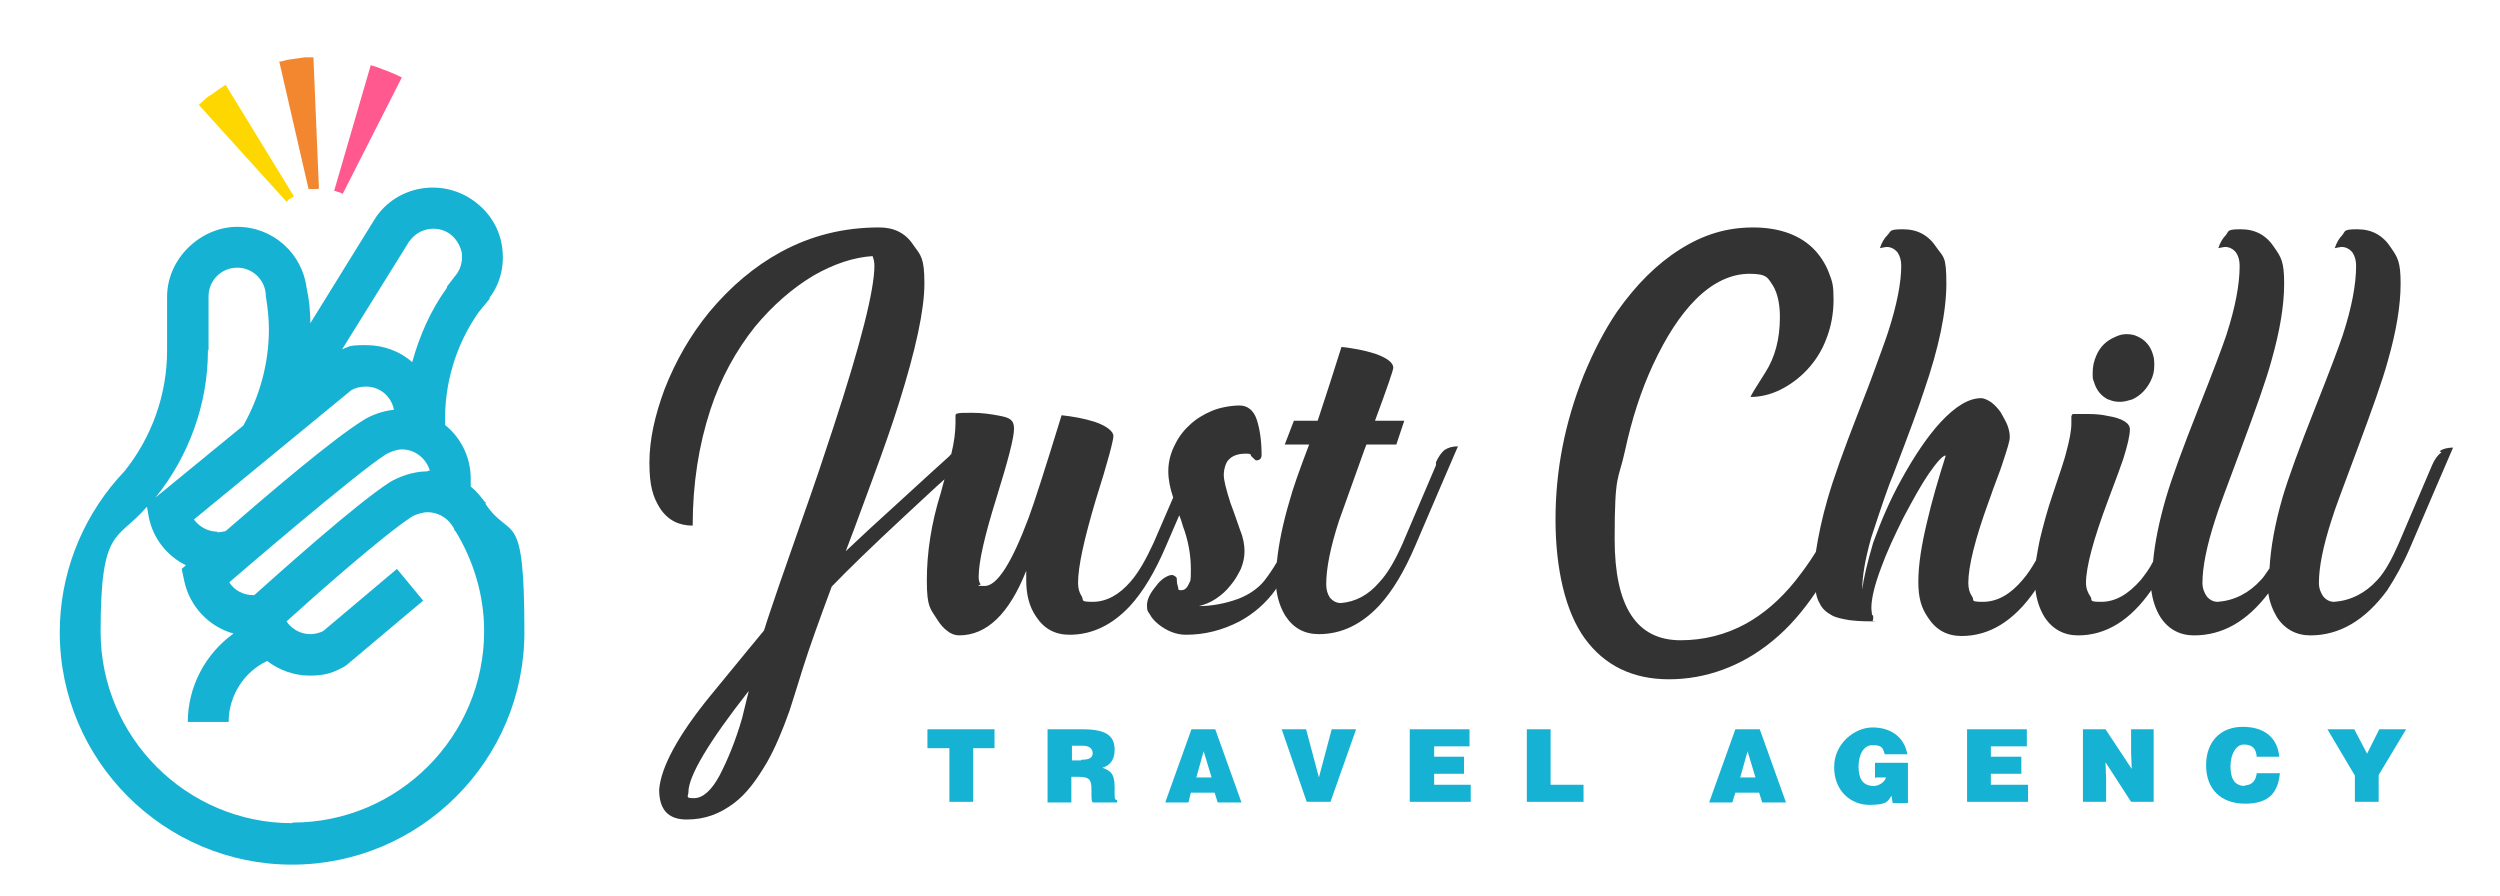 <?xml version="1.0" encoding="UTF-8"?>
<svg id="Layer_1" data-name="Layer 1" xmlns="http://www.w3.org/2000/svg" version="1.1" viewBox="0 0 410 147" width="410" height="147">
  <defs>
    <style>
      .cls-1 {
        fill: #f3872f;
      }

      .cls-1, .cls-2, .cls-3, .cls-4, .cls-5 {
        stroke-width: 0px;
      }

      .cls-2 {
        fill: gold;
      }

      .cls-3 {
        fill: #ff598f;
      }

      .cls-4 {
        fill: #15b2d3;
      }

      .cls-5 {
        fill: #333;
      }
    </style>
  </defs>
  <g>
    <path class="cls-4" d="M79.7,82.5s0,0,0,0c0,0-.1-.2-.2-.2h0c-.7-.9-1.4-1.8-2.3-2.5,0-.4,0-.8,0-1.3,0-3.5-1.6-6.7-4.2-8.8-.2-6.6,1.7-13.1,5.5-18.5l1.8-2.2v-.2c1.9-2.5,2.5-5.6,2-8.6s-2.2-5.6-4.8-7.4c-5.2-3.6-12.4-2.3-15.9,2.9l-10.7,17.3c0-1.9-.2-3.9-.6-5.7h0c-.7-5.7-5.5-10.1-11.4-10.1s-11.5,5.1-11.5,11.5v8.8c0,7.2-2.5,14.2-7,19.8l-1.1,1.2h0c-6.1,7-9.5,15.9-9.5,25.2,0,21,17.1,38.1,38.1,38.1s38.1-17.1,38.1-38.1-2.2-14.8-6.4-21.1ZM70.1,77.3c-2.5,0-4.9,1-6.2,1.8-5.6,3.6-18.5,15.2-22.2,18.5,0,0-.1,0-.2,0-1.6,0-3.1-.8-3.9-2.1.8-.7,20.8-17.9,25.7-21,.5-.3,1.7-.8,2.6-.8,2.2,0,4,1.5,4.6,3.5,0,0-.2,0-.3,0ZM35.7,87.2c-1.6,0-3-.8-3.9-2l25.8-21.2c.7-.4,1.5-.6,2.4-.6,2.3,0,4.2,1.6,4.6,3.8-2,.2-3.9,1-5,1.7-5.3,3.3-15.9,12.4-22.6,18.2-.4.1-.9.2-1.4.2ZM67.2,39.5c1.5-2.1,4.4-2.6,6.5-1.2,1,.7,1.7,1.8,2,3,.2,1.2,0,2.4-.7,3.5l-1.7,2.2v.2c-2.7,3.7-4.5,7.9-5.7,12.2-2-1.8-4.7-2.8-7.6-2.8s-2.6.2-3.9.7l11-17.7ZM34.2,57.4v-8.8c0-2.6,2.1-4.7,4.7-4.7s4.7,2.1,4.7,4.7h0c.3,1.8.5,3.6.5,5.4,0,5.6-1.5,11-4.2,15.8l-14.4,11.8h0c5.5-6.8,8.6-15.4,8.6-24.1ZM47.9,135c-17.3,0-31.4-14.1-31.4-31.4s2.7-14.8,7.6-20.5l.3,1.7c.7,3.5,3,6.4,6.1,7.9l-.7.6.4,1.9c.9,4.3,4.1,7.6,8.1,8.7-4.6,3.3-7.5,8.7-7.5,14.5h6.7c0-4.3,2.5-8.2,6.3-10,2,1.5,4.4,2.4,7,2.4s3.9-.5,5.7-1.5l.3-.2,12.6-10.6-4.3-5.2-12.1,10.2c-.6.3-1.4.5-2.1.5-1.5,0-2.8-.7-3.7-1.8h0c0-.1-.2-.2-.2-.3,4.3-3.9,15.8-14.1,20.6-17.2.5-.3,1.7-.7,2.5-.7,1.6,0,3.1.8,4,2.1,0,0,0,0,0,0,.2.3.4.6.5,1h.1c3,4.9,4.7,10.6,4.7,16.4,0,17.3-14.1,31.4-31.4,31.4Z"/>
    <g>
      <path class="cls-2" d="M48.2,32.2c-.2.1-.4.3-.6.4-.1,0-.2.1-.3.2,0,0-.2.2-.3.3l-14.4-15.9,1-.9c.3-.3.7-.6,1.1-.8.7-.5,1.5-1.1,2.3-1.6l11.2,18.3Z"/>
      <path class="cls-1" d="M52.2,31c-.1,0-.3,0-.4,0-.1,0-.3,0-.4,0-.1,0-.3,0-.4,0-.1,0-.2,0-.4,0l-4.8-20.9c.5,0,.9-.2,1.4-.3l1.4-.2,1.4-.2h1.4c0,0,.9,21.4.9,21.4Z"/>
      <path class="cls-3" d="M65.9,12.7c-.8-.4-1.7-.8-2.5-1.1-.9-.3-1.7-.7-2.6-.9l-6,20.6c.3,0,.5.2.7.2.2,0,.5.2.7.3l9.7-19.1Z"/>
    </g>
  </g>
  <g>
    <g>
      <path class="cls-5" d="M235.5,76.3l-5.5,12.9c-1.2,2.7-2.4,4.8-3.8,6.3-1.8,2.1-3.9,3.2-6.3,3.4-.7,0-1.3-.3-1.8-.9-.4-.6-.6-1.3-.6-2.2,0-2.6.7-6.1,2.1-10.4.5-1.4,1.8-5,3.9-10.9.2-.6.4-1.1.6-1.6h4.9l1.3-3.9h-4.8c2-5.4,3-8.3,3-8.7,0-.8-1-1.6-3-2.3-1.9-.6-3.7-.9-5.5-1.1-1.2,3.8-2.5,7.9-3.9,12.1h-3.9l-1.5,3.9h4c-1.6,4.2-2.7,7.3-3.2,9.2-1.1,3.7-1.8,7.1-2.1,10.1-.7,1.2-1.4,2.2-2.1,3.1-1,1.2-2.4,2.2-4.2,2.9-2.2.8-4.4,1.2-6.5,1.2.9-.2,1.9-.6,2.8-1.2.9-.6,1.7-1.3,2.4-2.2.7-.8,1.2-1.7,1.7-2.7.4-1,.6-1.9.6-2.9s-.2-2.2-.7-3.4c-.3-.8-.8-2.4-1.6-4.5-.7-2.2-1.1-3.7-1.1-4.6s.3-2.1.9-2.6c.6-.6,1.5-.9,2.7-.9s.6.2,1,.5c.4.4.6.6.7.6.6,0,.9-.3.9-.9,0-2.3-.3-4.3-.8-5.8-.5-1.5-1.5-2.3-2.8-2.3s-3.2.3-4.6.9c-1.4.6-2.7,1.4-3.7,2.4-1.1,1-1.9,2.2-2.5,3.5-.6,1.3-.9,2.6-.9,4s.3,2.8.8,4.3c0,0,0,0,0,0l-3.2,7.4c-1.2,2.6-2.4,4.8-3.8,6.4-1.9,2.2-4,3.3-6.2,3.3s-1.4-.3-1.8-.9c-.4-.6-.6-1.3-.6-2.2,0-2.7,1-7.2,2.9-13.6,2-6.3,2.9-9.8,2.9-10.5s-1-1.6-3-2.3c-1.9-.6-3.7-.9-5.5-1.1-2.7,8.8-4.5,14.4-5.4,16.8-2.8,7.5-5.2,11.2-7.2,11.2s-.6-.1-.7-.3c-.2-.3-.3-.6-.3-1.2,0-2.5,1-6.8,2.9-12.9,1.9-6.1,2.9-9.9,2.9-11.4s-.8-1.8-2.3-2.1c-1.5-.3-3-.5-4.5-.5s-2.1,0-2.4.1c-.3,0-.4.2-.4.3s0,.2,0,.5c0,.3,0,.5,0,.7,0,1.4-.2,3.2-.7,5.2-.1,0-.2.2-.3.3-1.2,1.1-3.9,3.5-7.9,7.2-4.1,3.7-7.1,6.5-9.1,8.4,2-5.2,3.4-9.2,4.5-12.1,1.7-4.6,3.1-8.6,4.2-12.1,2.8-8.9,4.2-15.4,4.2-19.7s-.6-4.6-1.8-6.3c-1.3-2-3.2-2.9-5.6-2.9-5.8,0-11.1,1.3-16.1,4-4.4,2.4-8.3,5.7-11.8,9.9-3.1,3.8-5.5,8-7.3,12.6-1.6,4.3-2.5,8.3-2.5,12.1s.6,5.6,1.7,7.4c1.3,2,3.1,2.9,5.4,2.9,0-6.9,1-13.2,2.9-19,1.7-5.2,4.2-9.7,7.3-13.6,2.9-3.5,6.1-6.3,9.6-8.4,3.3-1.9,6.6-3,9.7-3.2.2.5.3,1,.3,1.6,0,3.9-2.2,12.7-6.7,26.4-1.4,4.3-3.1,9.4-5.2,15.3-2.1,6-3.3,9.5-3.7,10.6-1,3-1.9,5.5-2.5,7.5-.5.6-3.4,4.1-8.8,10.7-5.3,6.5-8.1,11.7-8.4,15.4,0,3.3,1.5,4.9,4.5,4.9s5.4-.9,7.8-2.7c2-1.5,3.7-3.8,5.4-6.7,1.3-2.3,2.5-5.1,3.7-8.5.4-1.2,1.1-3.5,2.2-7,1.1-3.5,2.7-7.9,4.7-13.3,2.6-2.7,6.6-6.6,12.1-11.7,2.5-2.3,4.6-4.3,6.4-5.9-.2.7-.4,1.4-.6,2.2-1.6,5.1-2.3,9.9-2.3,14.4s.6,4.6,1.7,6.4c.5.8,1.1,1.5,1.7,1.9.6.5,1.3.7,1.9.7,4.5,0,8.2-3.5,11-10.6,0,.6,0,1.1,0,1.6,0,2.3.5,4.3,1.6,5.9,1.3,2,3.1,3,5.5,3,3.7,0,7-1.6,9.9-4.7,2.2-2.4,4.1-5.6,5.9-9.8l2.2-5.1c.2.5.4,1.1.6,1.8.9,2.4,1.3,4.8,1.3,7.1s-.1,1.7-.3,2.3c-.3.7-.7,1.1-1.3,1.1s-.4-.2-.5-.5c-.1-.3-.2-.7-.2-1.1s0-.5-.3-.7c-.2-.1-.3-.2-.5-.2-.4,0-.8.2-1.3.5-.4.3-.9.7-1.3,1.3-1,1.2-1.5,2.2-1.5,3.2s.2,1,.5,1.5c.3.6.8,1.1,1.4,1.6,1.4,1.1,2.9,1.7,4.5,1.7,3,0,5.9-.7,8.8-2.2,2.4-1.3,4.4-3.1,5.9-5.2,0,0,0-.1.1-.2.2,1.7.7,3.2,1.5,4.5,1.3,2,3.1,3,5.5,3,3.7,0,7-1.6,9.9-4.7,2.2-2.4,4.1-5.6,5.9-9.8l4.2-9.8,2.8-6.5c-.9,0-1.6.2-2.2.6-.5.4-1,1.1-1.4,2ZM121.7,117.8c-1.1,3.8-2.4,6.9-3.7,9.4-1.3,2.4-2.7,3.7-4.2,3.7s-.9-.3-.9-1c0-2.6,3.3-8.2,9.9-16.6l-1.1,4.5Z"/>
      <path class="cls-5" d="M345.8,65.5c.6.3,1.2.4,1.9.4.7,0,1.3-.2,2-.4,1.3-.6,2.3-1.6,3-3,.4-.8.6-1.6.6-2.5,0-.6,0-1.2-.2-1.8-.4-1.4-1.2-2.4-2.5-3-.6-.3-1.2-.4-1.9-.4-.7,0-1.3.2-1.9.5-1.4.6-2.4,1.6-3,3-.4.9-.6,1.8-.6,2.8s0,1,.2,1.5c.4,1.4,1.2,2.4,2.5,3Z"/>
      <path class="cls-5" d="M400.4,74.2c-.6.4-1.1,1.1-1.5,2l-5.5,12.9c-1.1,2.5-2.2,4.6-3.5,6-2,2.2-4.4,3.4-7.1,3.6-.7,0-1.3-.3-1.8-.9-.4-.6-.7-1.3-.7-2.2,0-2.6.7-6.1,2.1-10.4.5-1.7,2-5.6,4.3-11.8,2.3-6.2,4-10.9,4.9-14.2,1.4-4.9,2.1-9.1,2.1-12.7s-.5-4.3-1.6-5.9c-1.3-2-3.1-3-5.5-3s-1.9.3-2.5,1c-.5.5-.9,1.2-1.2,2.1.5-.1.9-.2,1.1-.2.7,0,1.3.3,1.8.9.4.6.6,1.3.6,2.2,0,3-.7,6.8-2.2,11.4-.6,1.8-2.1,5.8-4.6,12.1-2.5,6.3-4.3,11.2-5.3,14.6-1.2,4.2-1.9,8-2.1,11.5-.5.7-.9,1.4-1.4,1.9-2,2.2-4.4,3.4-7.1,3.6-.7,0-1.3-.3-1.8-.9-.4-.6-.7-1.3-.7-2.2,0-2.6.7-6.1,2.1-10.4.5-1.7,2-5.6,4.3-11.8,2.3-6.2,4-10.9,4.9-14.2,1.4-4.9,2.1-9.1,2.1-12.7s-.5-4.3-1.6-5.9c-1.3-2-3.1-3-5.5-3s-1.9.3-2.5,1c-.5.5-.9,1.2-1.2,2.1.5-.1.9-.2,1.1-.2.7,0,1.3.3,1.8.9.4.6.6,1.3.6,2.2,0,3-.7,6.8-2.2,11.4-.6,1.8-2.1,5.8-4.6,12.1-2.5,6.3-4.3,11.2-5.3,14.6-1.1,3.8-1.8,7.2-2.1,10.4-.6,1.2-1.3,2.1-2,3-2.1,2.4-4.2,3.6-6.5,3.6s-1.3-.3-1.8-.9c-.4-.6-.7-1.3-.7-2.2,0-2.6,1.2-7.1,3.6-13.5,1.4-3.7,2.2-5.9,2.5-6.8.7-2.2,1.1-3.9,1.1-4.9s-1.2-1.8-3.7-2.2c-.9-.2-1.9-.3-3-.3-.5,0-1.3,0-2.5,0-.1,0-.2,0-.3.1,0,.1-.1.2-.1.3s0,.3,0,.6c0,.3,0,.5,0,.6,0,1.1-.3,2.7-.9,4.9-.2.8-.9,3-2.1,6.5-1,2.9-1.6,5.3-2.1,7.3-.3,1.3-.5,2.6-.7,3.7-.7,1.2-1.4,2.3-2.2,3.2-2,2.4-4.2,3.6-6.5,3.6s-1.3-.3-1.8-.9c-.4-.6-.6-1.3-.6-2.2,0-2.7,1.1-7.2,3.4-13.5.2-.5.4-1.1.6-1.7.9-2.4,1.5-4,1.7-4.7.7-2.1,1.1-3.4,1.1-4s-.1-1.2-.4-2c-.3-.7-.7-1.4-1.1-2.1-.5-.7-1-1.2-1.5-1.6-.6-.4-1.2-.7-1.7-.7-2,0-4.2,1.3-6.7,4-2.1,2.3-4.2,5.4-6.3,9.2-1.9,3.4-3.4,6.9-4.7,10.5-1,3.4-1.6,6-1.8,7.7,0-2.2.5-5.1,1.5-8.6,1.7-5.2,2.9-8.7,3.6-10.3,2.6-6.8,4.3-11.4,5-13.6,2.5-7.2,3.7-13.1,3.7-17.7s-.5-4.3-1.6-5.9c-1.3-2-3.1-3-5.5-3s-1.9.3-2.6,1c-.5.5-.9,1.2-1.2,2.1.5-.1.9-.2,1.1-.2.7,0,1.3.3,1.8.9.4.6.6,1.3.6,2.2,0,2.7-.7,6.4-2.2,11-.6,1.8-1.4,3.9-2.3,6.4-.3.9-1.2,3.2-2.6,6.8-2.3,5.9-4,10.6-5,14.1-.9,3.1-1.5,6-1.9,8.6-1.1,1.8-2.3,3.4-3.4,4.8-2.5,3.1-5.2,5.4-8.1,7-3.3,1.8-6.9,2.7-10.7,2.7-7.2,0-10.8-5.5-10.8-16.6s.6-9.4,1.7-14.5c1.1-5.1,2.6-9.8,4.6-14.1,2.1-4.5,4.4-8.1,7-10.7,2.8-2.8,5.8-4.2,8.8-4.2s3,.7,3.9,2c.7,1.2,1.1,2.9,1.1,5.1,0,3.6-.8,6.6-2.4,9.1-1.6,2.5-2.4,3.8-2.4,4,1.6,0,3.3-.4,4.9-1.2s3.1-1.9,4.4-3.3c1.3-1.4,2.4-3.1,3.1-5,.8-2,1.2-4.2,1.2-6.5s-.2-2.9-.7-4.2c-.5-1.4-1.3-2.7-2.3-3.8-2.3-2.5-5.8-3.8-10.2-3.8s-8.2,1.2-12,3.6c-3.8,2.4-7.2,5.8-10.3,10.2-2.1,3.1-3.9,6.6-5.5,10.5-3.1,7.8-4.6,15.6-4.6,23.6s1.6,15.1,4.8,19.5c3.2,4.4,7.8,6.7,13.8,6.7s11.9-2.1,17-6.3c2.7-2.2,5-4.9,7.1-8,.1.7.3,1.3.6,1.8.4.9,1.1,1.5,2,2,.7.4,1.7.6,2.9.8.8.1,2,.2,3.6.2s.2,0,.2-.1c0,0,.1-.2.1-.3s0-.2,0-.3v-.2c0,0-.2-.2-.2-.2,0-.3-.1-.7-.1-1.1,0-1.5.5-3.7,1.6-6.6.9-2.5,2.2-5.3,3.7-8.3,1.5-2.8,2.8-5.2,4.1-7.1,1.4-2,2.3-3,2.8-3-1.3,4.1-2.3,7.6-3,10.6-1,4.1-1.5,7.4-1.5,10.1s.5,4.3,1.6,5.9c1.3,2,3.1,3,5.5,3,4.6,0,8.6-2.5,12-7.4,0,0,0-.1.1-.2.2,1.7.7,3.2,1.5,4.5,1.3,2,3.2,3,5.5,3,4.6,0,8.6-2.5,12-7.4,0,0,0,0,0-.1.2,1.7.7,3.2,1.5,4.5,1.3,2,3.2,3,5.5,3,4.7,0,8.7-2.3,12.2-6.9.2,1.4.7,2.7,1.4,3.9,1.3,2,3.2,3,5.5,3,4.8,0,9-2.5,12.6-7.4,1.3-2,2.6-4.3,3.8-7.1l4.2-9.8,2.8-6.5c-.9,0-1.7.2-2.2.6Z"/>
    </g>
    <g>
      <polygon class="cls-4" points="152.1 122.7 155.7 122.7 155.7 131.5 159.6 131.5 159.6 122.7 163.1 122.7 163.1 119.6 152.1 119.6 152.1 122.7"/>
      <path class="cls-4" d="M182.8,129.1c0-2.4-.8-2.7-2-3.2,1.4-.4,2-1.5,2-2.9,0-2.3-1.3-3.4-5.3-3.4h-5.7v12h3.9v-4.2h1.2c1.8,0,2.1.5,2.1,2.1s0,1.8.2,2.1h4v-.4c-.5,0-.4-.5-.4-2.1ZM177.3,124.7h-1.5v-2.4h1.8c.9,0,1.6.4,1.6,1.2s-.6,1.1-1.9,1.1Z"/>
      <path class="cls-4" d="M195.4,119.6l-4.3,12h3.8l.4-1.6h3.9l.5,1.6h3.9l-4.3-12h-4ZM196.2,127.5l1.2-4.3,1.3,4.3h-2.5Z"/>
      <polygon class="cls-4" points="216.3 127.5 214.2 119.6 210.2 119.6 214.3 131.5 218.2 131.5 222.4 119.6 218.4 119.6 216.3 127.5"/>
      <polygon class="cls-4" points="235.2 126.9 240.1 126.9 240.1 124.1 235.2 124.1 235.2 122.4 241 122.4 241 119.6 231.2 119.6 231.2 131.5 241.2 131.5 241.2 128.7 235.2 128.7 235.2 126.9"/>
      <polygon class="cls-4" points="254.3 119.6 250.4 119.6 250.4 131.5 259.7 131.5 259.7 128.7 254.3 128.7 254.3 119.6"/>
      <path class="cls-4" d="M284.6,119.6l-4.3,12h3.8l.5-1.6h3.9l.5,1.6h3.9l-4.3-12h-4ZM285.4,127.5l1.2-4.3,1.3,4.3h-2.5Z"/>
      <path class="cls-4" d="M307.6,127.5h1.7c-.2.8-1.2,1.4-2,1.4-2,0-2.5-1.5-2.5-3.2s.7-3.5,2.3-3.5,1.7.5,2,1.5h3.7c-.5-2.9-2.8-4.4-5.7-4.4s-6.3,2.6-6.3,6.5,2.7,6.2,5.8,6.2,3-.7,3.6-1.5l.2,1.2h2.5v-6.6h-5.4v2.6Z"/>
      <polygon class="cls-4" points="326.5 126.9 331.5 126.9 331.5 124.1 326.5 124.1 326.5 122.4 332.4 122.4 332.4 119.6 322.6 119.6 322.6 131.5 332.6 131.5 332.6 128.7 326.5 128.7 326.5 126.9"/>
      <polygon class="cls-4" points="349.5 123.4 349.6 126.1 345.3 119.6 341.6 119.6 341.6 131.5 345.4 131.5 345.4 127.7 345.3 125 349.5 131.5 353.2 131.5 353.2 119.6 349.5 119.6 349.5 123.4"/>
      <path class="cls-4" d="M368.2,128.9c-2,0-2.4-1.6-2.4-3.3s.8-3.5,2.2-3.5,2,.7,2.1,2h3.7c-.3-3.1-2.4-4.9-6-4.9s-6,2.4-6,6.3,2.4,6.3,6.4,6.3,5.4-1.9,5.7-5h-3.8c-.1,1.1-.7,2-2,2Z"/>
      <polygon class="cls-4" points="390.2 119.6 388.2 123.6 386.1 119.6 381.7 119.6 386.2 127.2 386.2 131.5 390.1 131.5 390.1 127.1 394.6 119.6 390.2 119.6"/>
    </g>
  </g>
</svg>